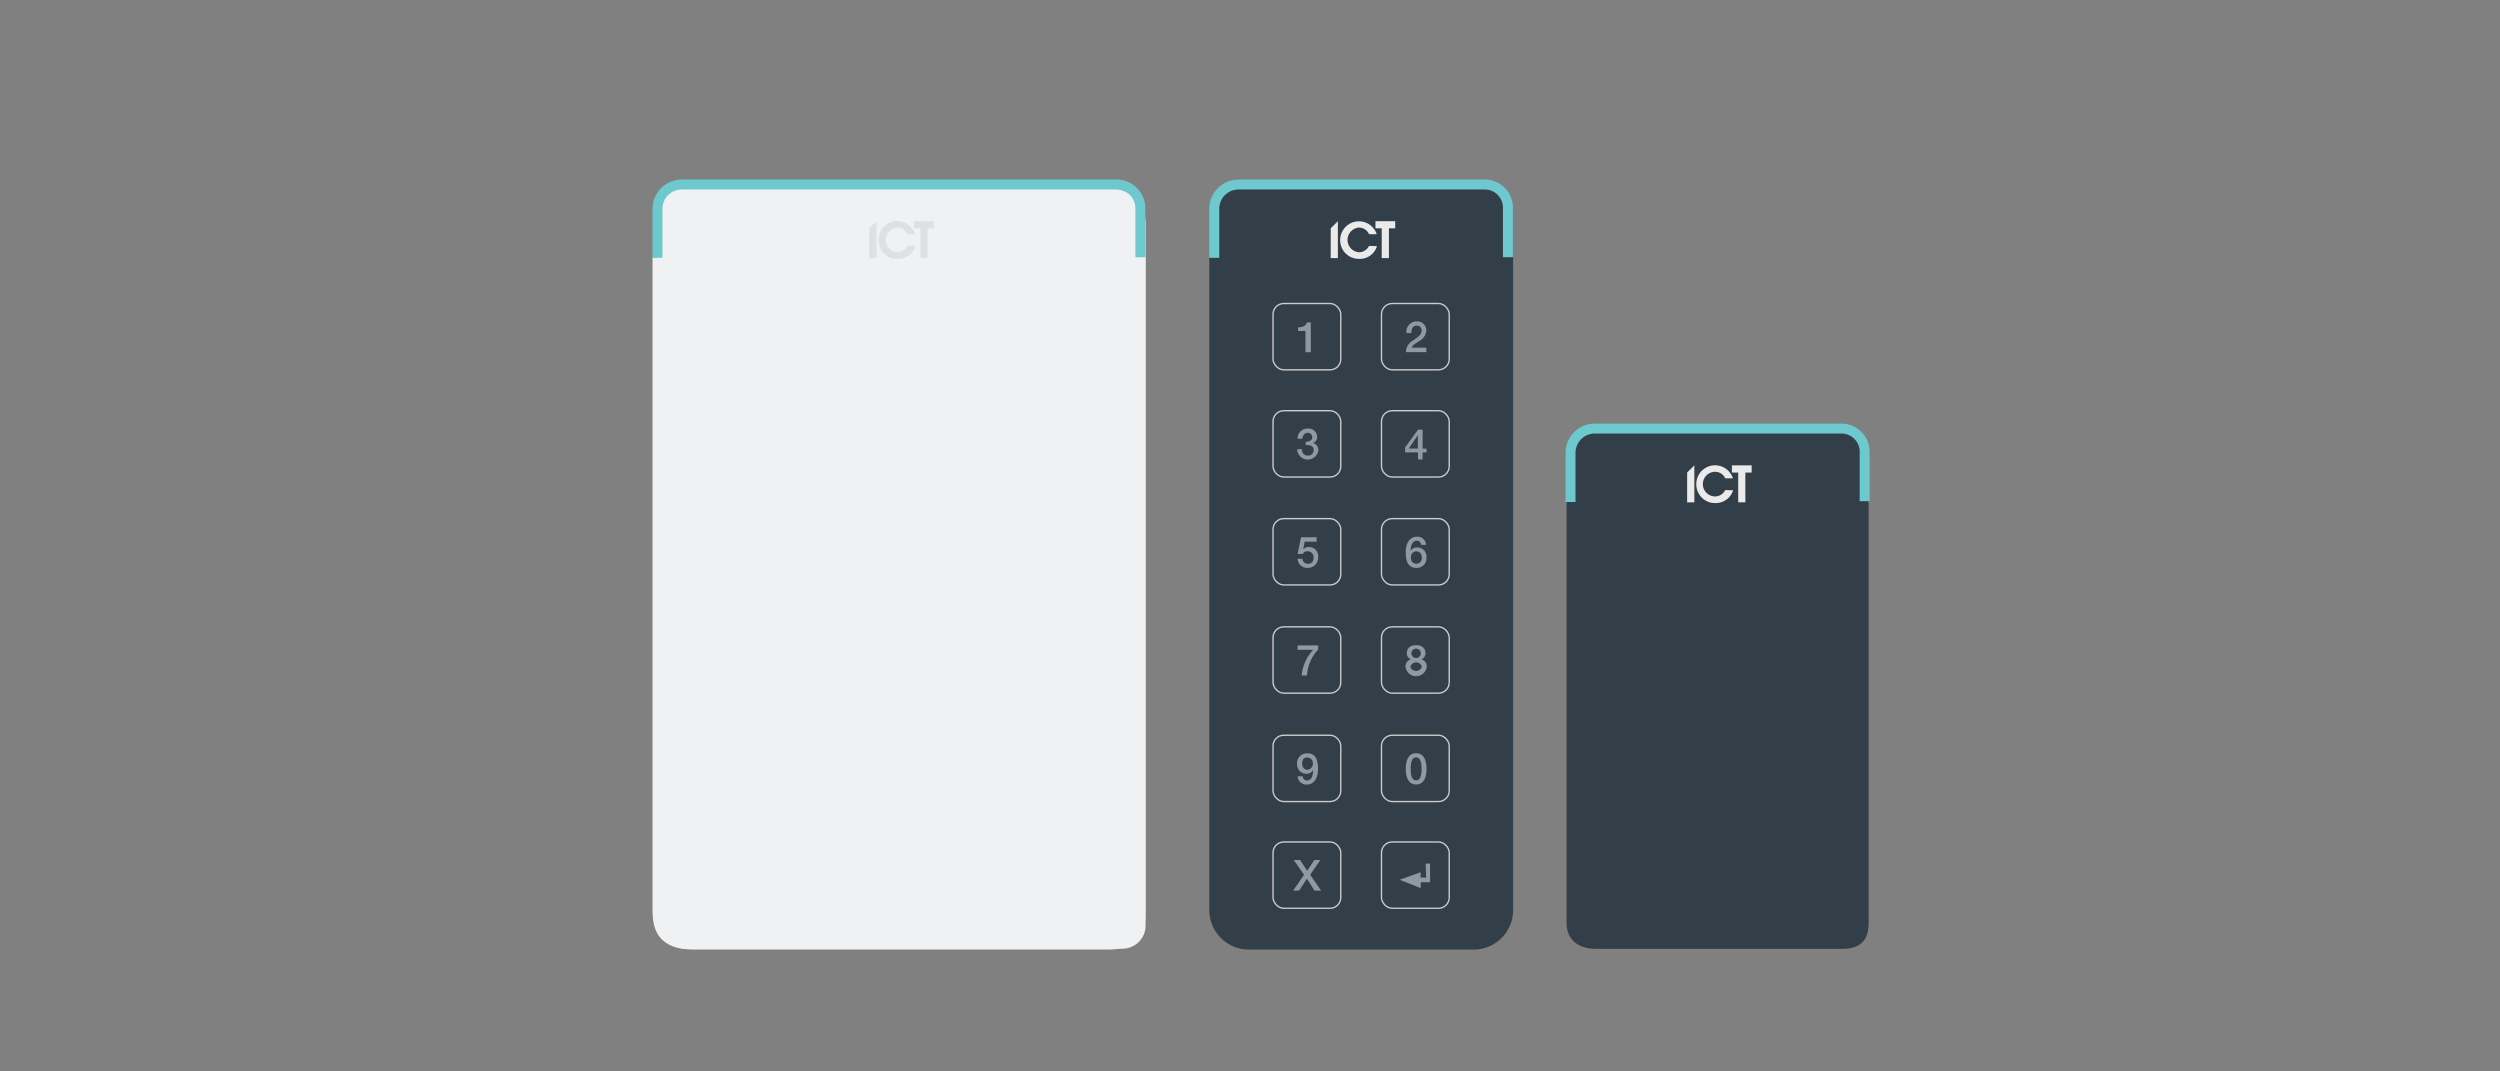 <?xml version="1.0" encoding="UTF-8"?>
<svg xmlns="http://www.w3.org/2000/svg" id="Layer_1" data-name="Layer 1" viewBox="0 0 420 180">
  <rect x="0" y="0" width="420" height="180" fill="#808080" stroke="none"/>
  <defs>
    <style>.cls-1{fill:#f0f1f2;}.cls-2,.cls-3,.cls-6,.cls-8,.cls-9{fill:none;stroke-miterlimit:10;}.cls-2{stroke:#f0f1f2;stroke-width:1.67px;}.cls-3{stroke:#6ec9cf;}.cls-3,.cls-6{stroke-width:1.67px;}.cls-4{fill:#dde0e4;}.cls-5{fill:#333f48;}.cls-6,.cls-8{stroke:#333f48;}.cls-7{fill:#eaeaeb;}.cls-8{stroke-width:1.34px;}.cls-9{stroke:#ccc;stroke-width:0.23px;}.cls-10{fill:#8f99a2;}</style>
  </defs>
  <path class="cls-1" d="M188.57,159.38H115.21a4.74,4.74,0,0,1-4.75-4.75V35.45a3.84,3.84,0,0,1,3.84-3.84h72.23a5.92,5.92,0,0,1,5.93,5.93v118A3.89,3.89,0,0,1,188.57,159.38Z"></path>
  <path class="cls-2" d="M191.61,43.12V152.9c0,3.2-.24,5.79-5.49,5.79H116.59c-5.25,0-6.13-2.59-6.13-5.79V43.23"></path>
  <path class="cls-3" d="M110.46,43.31V35.08A4.08,4.08,0,0,1,114.53,31h73.05a4,4,0,0,1,4,3.87v8.35"></path>
  <polygon class="cls-4" points="156.88 37.16 153.56 37.16 153.56 38.36 154.62 38.36 154.62 43.36 155.82 43.36 155.82 38.36 156.88 38.36 156.88 37.16"></polygon>
  <polygon class="cls-4" points="147.25 37.16 146.04 38.36 146.04 43.36 147.25 43.36 147.25 37.16"></polygon>
  <path class="cls-4" d="M152.44,41.31a1.91,1.91,0,0,1-1.69,1.07,2.08,2.08,0,0,1,0-4.15,1.89,1.89,0,0,1,1.7,1.11h1.29a3.15,3.15,0,0,0-6.15,1,3.14,3.14,0,0,0,3.18,3.15,3,3,0,0,0,3-2.14Z"></path>
  <path class="cls-5" d="M246.47,159.38H211.55A7.58,7.58,0,0,1,204,151.8V34.54a2.93,2.93,0,0,1,2.93-2.93h43.54a2.93,2.93,0,0,1,2.93,2.93v118A6.89,6.89,0,0,1,246.47,159.38Z"></path>
  <path class="cls-6" d="M253.37,43.12V152.9a5.79,5.79,0,0,1-5.79,5.79H209.76A5.79,5.79,0,0,1,204,152.9V43.23"></path>
  <path class="cls-3" d="M204,43.31V35.08A4.08,4.08,0,0,1,208,31h41.44a3.89,3.89,0,0,1,3.89,3.89v8.32"></path>
  <polygon class="cls-7" points="234.39 37.16 231.08 37.16 231.08 38.36 232.13 38.36 232.13 43.36 233.34 43.36 233.34 38.36 234.39 38.36 234.39 37.16"></polygon>
  <polygon class="cls-7" points="224.76 37.16 223.56 38.36 223.56 43.36 224.76 43.36 224.76 37.16"></polygon>
  <path class="cls-7" d="M230,41.31a1.89,1.89,0,0,1-1.68,1.07,2.08,2.08,0,0,1,0-4.15A1.86,1.86,0,0,1,230,39.34h1.29a3.15,3.15,0,0,0-6.14,1,3.13,3.13,0,0,0,3.18,3.15,3,3,0,0,0,3-2.14Z"></path>
  <path class="cls-5" d="M308.46,159.26H269.22a5.37,5.37,0,0,1-5.37-5.37V74.17a1.54,1.54,0,0,1,1.54-1.54h46.33a1.54,1.54,0,0,1,1.54,1.54v80.28A4.8,4.8,0,0,1,308.46,159.26Z"></path>
  <path class="cls-8" d="M313.26,84.15V155c0,2.06-.58,3.74-3.78,3.74h-41.3c-3.2,0-4.33-1.68-4.33-3.74V84.21"></path>
  <path class="cls-3" d="M263.85,84.34V76.1A4.08,4.08,0,0,1,267.93,72h41.44a3.89,3.89,0,0,1,3.89,3.88v8.32"></path>
  <polygon class="cls-7" points="294.28 78.18 290.96 78.18 290.96 79.39 292.02 79.39 292.02 84.39 293.22 84.39 293.22 79.39 294.28 79.39 294.28 78.18"></polygon>
  <polygon class="cls-7" points="284.65 78.18 283.44 79.38 283.44 84.39 284.65 84.39 284.65 78.18"></polygon>
  <path class="cls-7" d="M289.84,82.33a1.9,1.9,0,0,1-1.69,1.07,2.07,2.07,0,0,1,0-4.14,1.86,1.86,0,0,1,1.69,1.1h1.29a3.15,3.15,0,0,0-6.15,1,3.15,3.15,0,0,0,3.18,3.16,3.06,3.06,0,0,0,3-2.15Z"></path>
  <rect class="cls-9" x="213.87" y="50.99" width="11.38" height="11.14" rx="1.8"></rect>
  <path class="cls-10" d="M218.08,55c.69,0,1.35-.23,1.47-.83h.67v5h-.9V55.6h-1.24Z"></path>
  <rect class="cls-9" x="232.09" y="50.99" width="11.38" height="11.14" rx="1.8"></rect>
  <path class="cls-10" d="M239.63,59.16h-3.44a2.27,2.27,0,0,1,1.11-1.91c.65-.47,1.5-.87,1.52-1.66a.79.79,0,0,0-.85-.89c-.65,0-.84.56-.87,1.26h-.82A1.73,1.73,0,0,1,238,54a1.5,1.5,0,0,1,1.62,1.55,2.13,2.13,0,0,1-1.12,1.7c-.59.4-1.2.71-1.34,1.16h2.45Z"></path>
  <rect class="cls-9" x="213.87" y="69" width="11.38" height="11.14" rx="1.8"></rect>
  <path class="cls-10" d="M219.34,74.22c.55,0,1.12-.18,1.12-.8a.73.73,0,0,0-.79-.71.9.9,0,0,0-.84,1H218A1.65,1.65,0,0,1,219.68,72a1.44,1.44,0,0,1,1.6,1.34,1.05,1.05,0,0,1-.72,1.08v0a1.19,1.19,0,0,1,.92,1.26,1.79,1.79,0,0,1-3.56-.22h.82a.93.93,0,0,0,.95,1.08.89.89,0,0,0,1-.9c0-.79-.67-.89-1.32-.86Z"></path>
  <rect class="cls-9" x="232.09" y="69" width="11.38" height="11.14" rx="1.8"></rect>
  <path class="cls-10" d="M239.67,76H239v1.19h-.78V76h-2.16v-.82l2.16-3H239v3.2h.65Zm-3-.65h1.53V73.11h0Z"></path>
  <rect class="cls-9" x="213.87" y="87.13" width="11.38" height="11.14" rx="1.8"></rect>
  <path class="cls-10" d="M218.58,90.26h2.61V91h-2l-.25,1.28h0a1.31,1.31,0,0,1,.93-.38,1.54,1.54,0,0,1,1.58,1.69,1.72,1.72,0,0,1-1.75,1.81A1.58,1.58,0,0,1,218,93.87h.82a.87.87,0,0,0,.93.85c.7,0,.94-.49.94-1.11a1,1,0,0,0-1-1,.79.79,0,0,0-.82.46H218Z"></path>
  <rect class="cls-9" x="232.09" y="87.13" width="11.38" height="11.14" rx="1.8"></rect>
  <path class="cls-10" d="M238.75,91.54a.7.7,0,0,0-.73-.69c-.89,0-1,1.06-1.05,1.72l0,0a1.21,1.21,0,0,1,1.09-.6,1.55,1.55,0,0,1,1.59,1.69A1.64,1.64,0,0,1,238,95.41c-1.48,0-1.84-1.17-1.84-2.64,0-1.2.48-2.61,1.91-2.61a1.47,1.47,0,0,1,1.52,1.38Zm.1,2.13a.91.91,0,1,0-1.8,0,.91.91,0,1,0,1.8,0Z"></path>
  <rect class="cls-9" x="213.87" y="105.31" width="11.38" height="11.14" rx="1.8"></rect>
  <path class="cls-10" d="M218,108.43h3.45v.69a7,7,0,0,0-1.88,4.36h-.9a7.49,7.49,0,0,1,1.94-4.31H218Z"></path>
  <rect class="cls-9" x="232.09" y="105.31" width="11.38" height="11.14" rx="1.8"></rect>
  <path class="cls-10" d="M236.13,112a1.2,1.2,0,0,1,.92-1.23h0a1.07,1.07,0,0,1-.71-1c0-.86.57-1.38,1.57-1.38s1.57.52,1.57,1.38a1.07,1.07,0,0,1-.71,1h0a1.2,1.2,0,0,1,.92,1.23,1.79,1.79,0,0,1-3.56,0Zm2.74,0a1,1,0,0,0-1.92,0,1,1,0,0,0,1.92,0Zm-1.75-2.24a.79.79,0,0,0,1.58,0,.79.79,0,0,0-1.58,0Z"></path>
  <rect class="cls-9" x="213.87" y="123.52" width="11.38" height="11.14" rx="1.8"></rect>
  <path class="cls-10" d="M218.86,130.41a.7.7,0,0,0,.73.7c.89,0,1-1.07,1-1.73l0,0a1.21,1.21,0,0,1-1.09.61,1.55,1.55,0,0,1-1.59-1.7,1.63,1.63,0,0,1,1.74-1.73c1.42,0,1.78,1.17,1.78,2.64,0,1.21-.48,2.61-1.91,2.61a1.47,1.47,0,0,1-1.52-1.38Zm-.1-2.15c0,.55.28,1.06.88,1.06a1,1,0,0,0,.92-1.06.93.93,0,0,0-.92-1C219,127.23,218.76,127.71,218.76,128.26Z"></path>
  <rect class="cls-9" x="232.09" y="123.52" width="11.38" height="11.14" rx="1.8"></rect>
  <path class="cls-10" d="M239.66,129.17c0,1.14-.3,2.62-1.75,2.62s-1.74-1.48-1.74-2.62.29-2.63,1.74-2.63S239.66,128,239.66,129.17Zm-.83,0c0-1-.2-1.94-.92-1.94s-.92.89-.92,1.94.2,1.94.92,1.94S238.83,130.22,238.83,129.17Z"></path>
  <rect class="cls-9" x="213.87" y="141.45" width="11.38" height="11.14" rx="1.8"></rect>
  <path class="cls-10" d="M217.35,144.48h1.08l1.17,1.81,1.21-1.81h1l-1.7,2.48,1.83,2.66h-1.1l-1.28-2-1.31,2h-1l1.83-2.66Z"></path>
  <polyline class="cls-10" points="240.25 145.09 240.25 148.22 238.68 148.22 238.68 149.21 235.14 147.8 238.66 146.54 238.66 147.44 239.6 147.44 239.5 145.09"></polyline>
  <rect class="cls-9" x="232.09" y="141.45" width="11.38" height="11.14" rx="1.8"></rect>
</svg>
